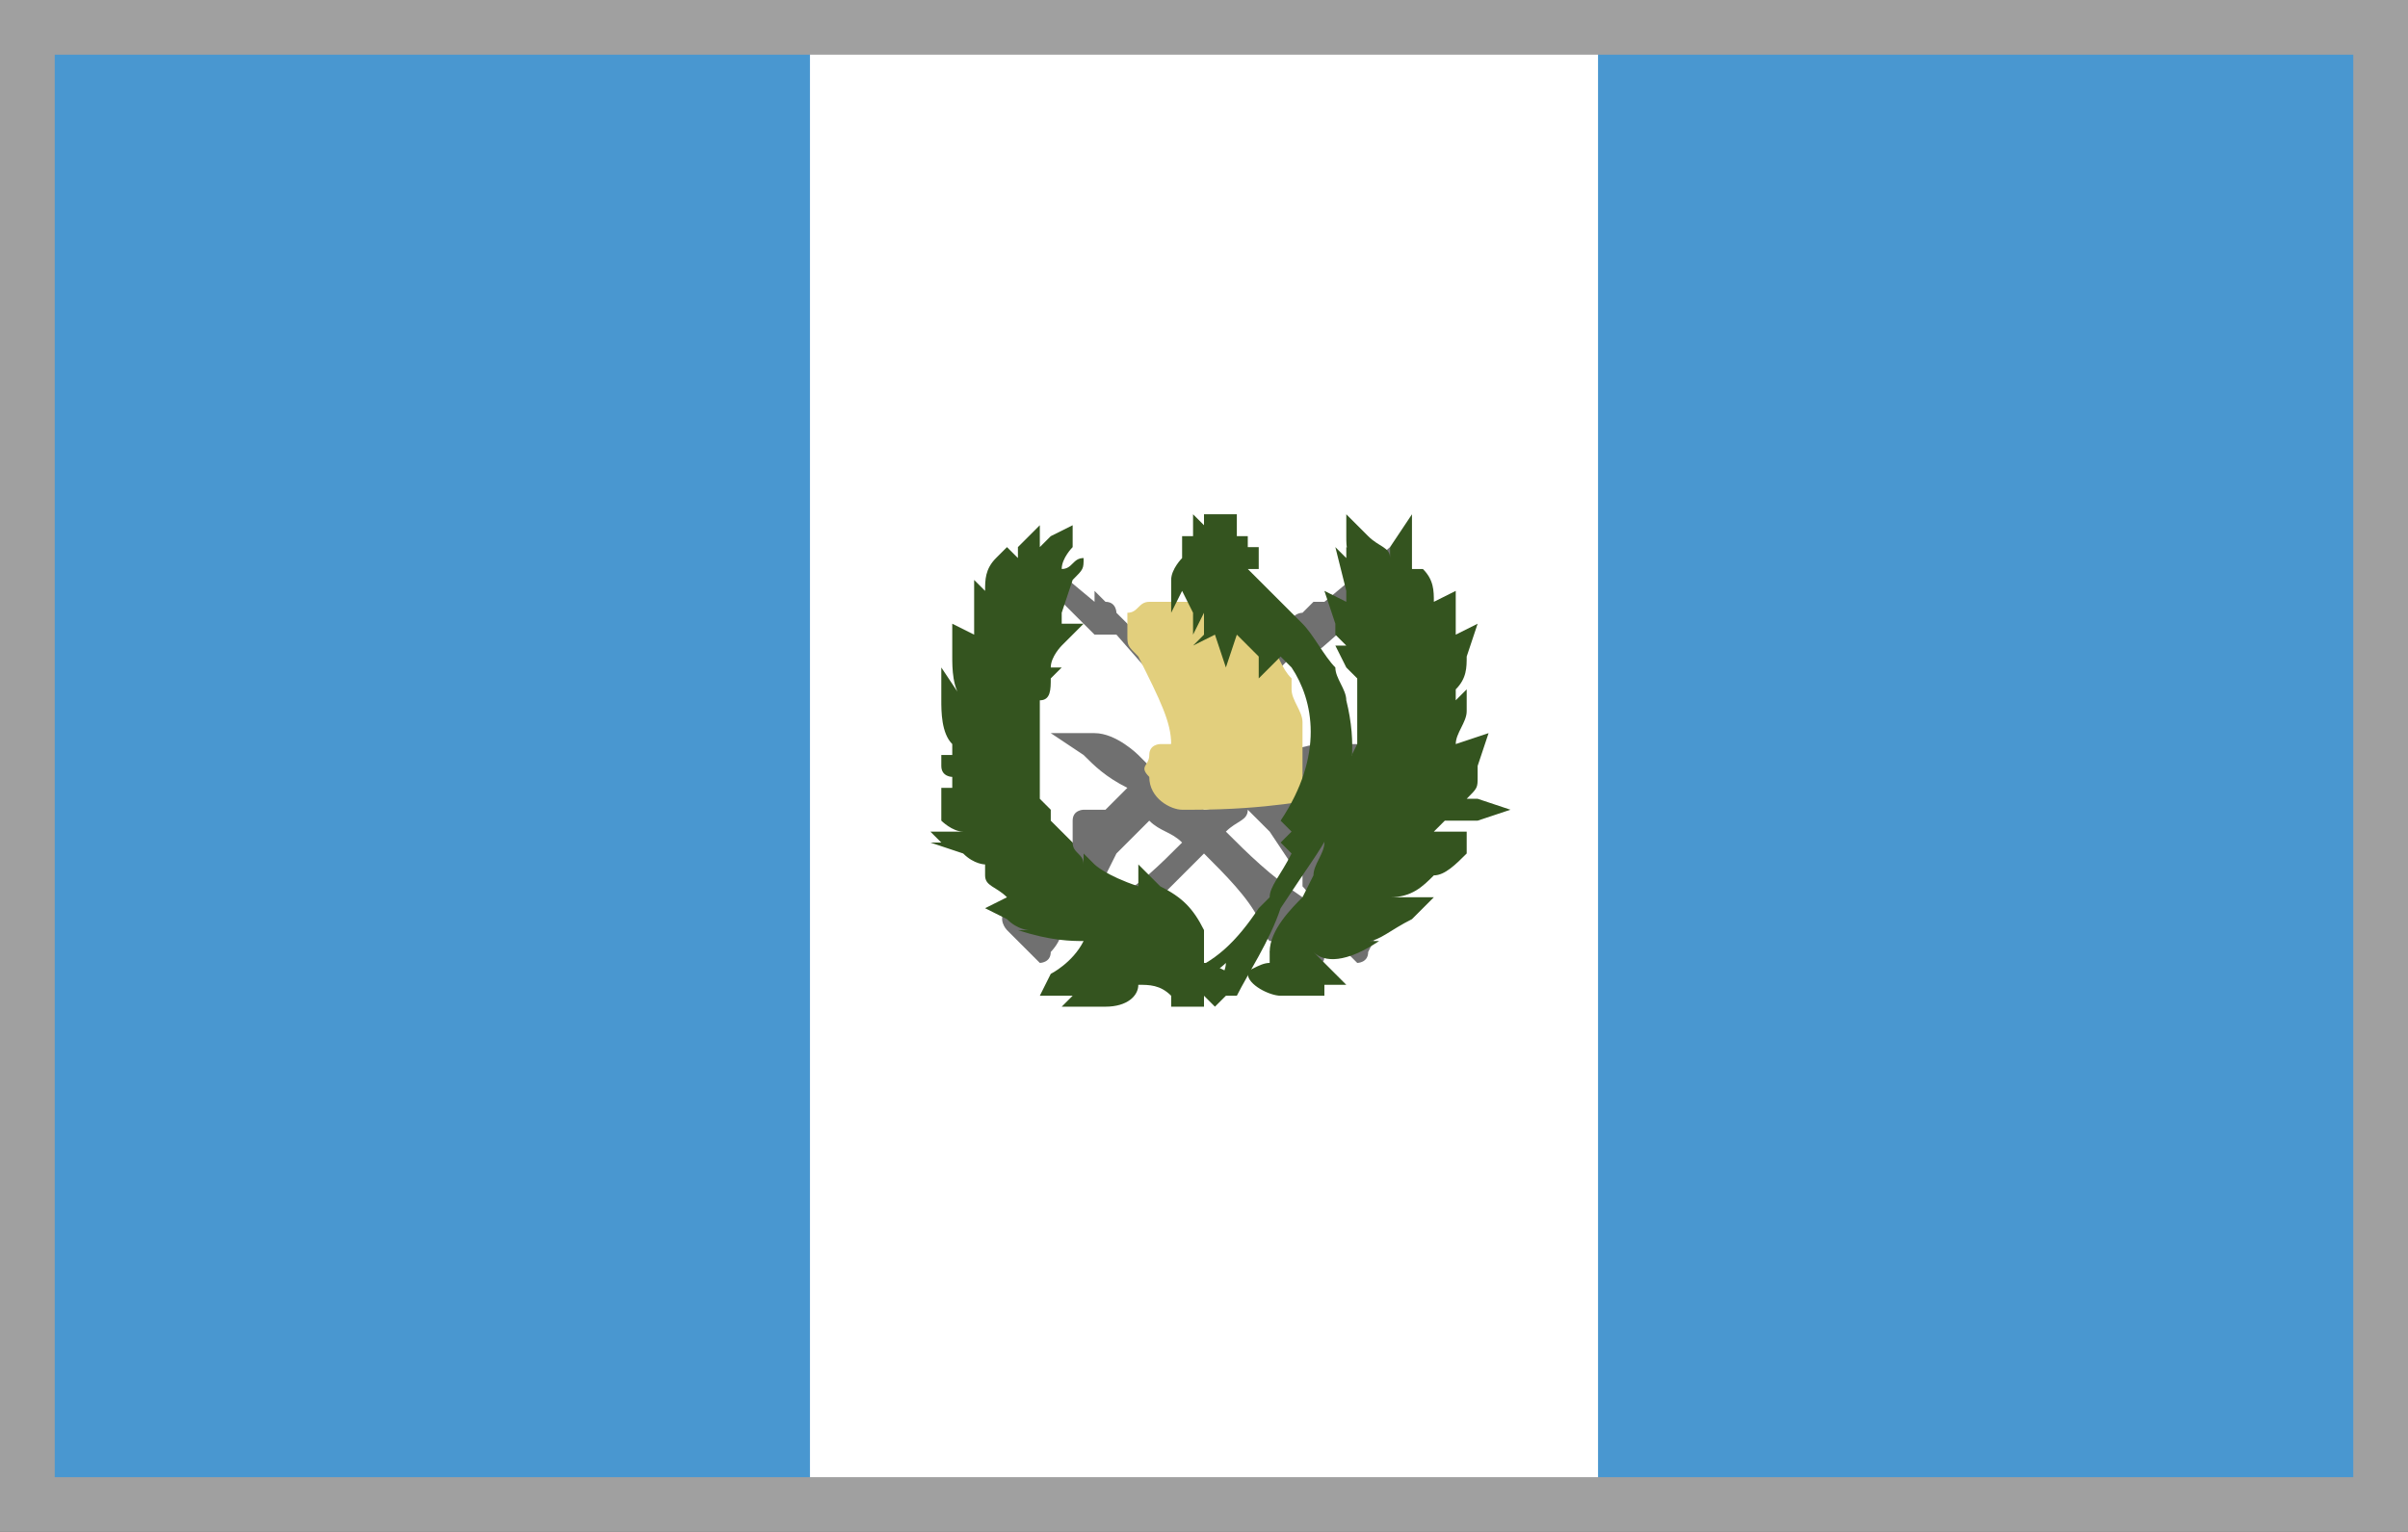 <?xml version="1.0" encoding="utf-8"?>
<!-- Generator: Adobe Illustrator 27.5.0, SVG Export Plug-In . SVG Version: 6.00 Build 0)  -->
<svg version="1.1" id="_Слой_2" xmlns="http://www.w3.org/2000/svg" xmlns:xlink="http://www.w3.org/1999/xlink" x="0px"
	 y="0px" viewBox="0 0 22 14" style="enable-background:new 0 0 22 14;" xml:space="preserve">
<rect x="0" y="0" width="22" height="14" fill="#333333" stroke="none"/>
<style type="text/css">
	.st0{fill:#4997D0;}
	.st1{fill:#FFFFFF;}
	.st2{fill:#707070;}
	.st3{fill:#E2CF7D;}
	.st4{fill:#34541F;}
	.st5{fill:#A0A0A0;}
</style>
<path class="st0" d="M0.2,0.2h21.7v13.6H0.2V0.2z"/>
<path class="st1" d="M7.4,0.2h7.2v13.6H7.4V0.2z"/>
<path class="st2" d="M12.5,8.1c0,0-0.1-0.1-0.1-0.1c0,0,0,0,0,0c0,0-0.1-0.1-0.1-0.1c0,0,0,0,0,0c0,0,0,0,0,0c0,0,0,0,0,0l0-0.2
	c0,0,0-0.1-0.1-0.1l-0.1,0c0,0-0.1,0-0.1-0.1l-0.2-0.2C11.9,7.1,12.1,7,12.2,7l0.3-0.2l-0.4,0c-0.2,0-0.4,0.1-0.4,0.1
	c-0.1,0-0.1,0.1-0.2,0.1l-0.3-0.4l0.7-0.7c0,0,0,0,0,0c0,0,0.1,0.1,0.2,0l0.8-0.7L12.7,5l-0.6,0.5L12,5.5l-0.1,0.1
	c0,0-0.1,0-0.1,0.1L11,6.4l-0.8-0.8c0,0,0-0.1-0.1-0.1l-0.1-0.1L10,5.5L9.4,5L9.3,5.1L10,5.8l0,0c0,0,0.1,0,0.2,0c0,0,0,0,0,0
	l0.7,0.8l-0.2,0.2L10.5,7c0,0-0.1-0.1-0.1-0.1c0,0-0.2-0.2-0.4-0.2l-0.4,0l0.3,0.2C10,7,10.1,7.1,10.3,7.2l-0.2,0.2c0,0,0,0-0.1,0
	l-0.1,0c0,0-0.1,0-0.1,0.1l0,0.1c0,0,0,0,0,0.1l0,0c0,0,0,0,0,0c0,0-0.1,0.1-0.1,0.1c0,0,0,0,0,0c0,0-0.1,0.1-0.1,0.1L9.2,8.3
	c-0.1,0.1,0,0.2,0,0.2l0.2,0.2c0,0,0.1,0.1,0.1,0.1c0,0,0,0,0,0c0,0,0.1,0,0.1-0.1c0,0,0.1-0.1,0.1-0.2c0.1-0.1,0.1-0.2,0.2-0.3
	c-0.1,0.1-0.1,0.2,0,0.3c0,0,0,0.1,0,0.1c0,0,0.1,0.1,0.1,0.1l0,0l0,0l0,0l0-0.1c0,0,0,0,0,0l0.2,0.1l0-0.1l0,0l0-0.1l0.1,0.1l0,0
	l0.1,0l-0.1-0.1c0.1,0,0.1,0,0.1,0c0.1-0.1,0.1-0.1,0.1-0.2c0,0,0,0,0,0C10.7,8.1,10.8,8,11,7.8c0.2,0.2,0.4,0.4,0.5,0.6
	c0,0,0,0,0,0c0,0.1,0,0.1,0.1,0.2c0,0,0.1,0,0.1,0c0,0,0,0,0,0l-0.1,0.1l0.1,0l0,0.1l0.1-0.1l-0.1,0.2l0.2-0.1l0,0l0.1,0
	c0,0,0,0,0,0l0,0l0,0c0.1,0,0.1,0,0.1-0.1c0,0,0-0.1,0-0.1c0,0,0-0.1,0-0.2c0,0,0.1,0.1,0.1,0.1c0,0.1,0.1,0.1,0.1,0.2
	c0,0,0.1,0.1,0.1,0.1c0,0,0,0,0,0c0,0,0.1,0,0.1-0.1l0.1-0.2c0,0,0-0.1,0-0.1c0-0.1,0-0.1,0-0.1L12.5,8.1z M11,7.4
	c-0.1-0.1-0.2-0.2-0.3-0.2L11,6.9l0.3,0.3C11.2,7.3,11.1,7.4,11,7.4z M11.9,8.2L11.9,8.2C11.8,8.2,11.8,8.2,11.9,8.2
	c-0.3-0.2-0.5-0.4-0.7-0.6c0.1-0.1,0.2-0.1,0.2-0.2l0.2,0.2l0,0l0.2,0.3c0,0,0,0,0,0l0,0l0,0c0,0,0,0,0,0l0,0c0,0,0,0.1,0.1,0.1
	c0,0,0,0.1,0,0.1C12,8.2,11.9,8.2,11.9,8.2z M9.9,8.3c0,0,0-0.1,0-0.1C10,8.1,10,8,10,8l0,0c0,0,0,0,0,0c0,0,0,0,0,0l0.1,0l0,0
	c0,0,0,0,0,0l0.1-0.2c0,0,0,0,0,0l0,0l0.3-0.3c0.1,0.1,0.2,0.1,0.3,0.2c-0.2,0.2-0.4,0.4-0.6,0.5c0,0,0,0-0.1,0l0,0
	C10.1,8.1,10,8.1,9.9,8.3C9.9,8.3,9.9,8.3,9.9,8.3z"/>
<path class="st3" d="M11.9,7.2c0-0.1,0-0.2,0-0.3c0-0.1,0-0.1,0-0.2c0,0,0-0.1,0-0.1l0,0c0-0.1-0.1-0.2-0.1-0.3l0,0c0,0,0,0,0-0.1
	c-0.1-0.1-0.1-0.2-0.2-0.3c0,0,0.1-0.1,0.1-0.1c0-0.1,0-0.2-0.1-0.3l0,0l0,0c-0.3,0-0.7,0-1,0c0,0,0,0,0,0l-0.1,0c0,0,0,0,0,0v0l0,0
	c-0.1,0-0.1,0.1-0.2,0.1c0,0.1,0,0.1,0,0.2c0,0.1,0,0.1,0.1,0.2l0,0c0.2,0.4,0.3,0.6,0.3,0.8c0,0-0.1,0-0.1,0c0,0,0,0,0,0
	c0,0,0,0,0,0c0,0,0,0,0,0l0,0c0,0-0.1,0-0.1,0.1c0,0.1-0.1,0.1,0,0.2c0,0.2,0.2,0.3,0.3,0.3c0,0,0,0,0,0v0l0,0c0,0,0,0,0,0l0.1,0
	c0,0,0,0,0,0c0.7,0,1.1-0.1,1.2-0.1l0,0l0,0C11.8,7.4,11.9,7.3,11.9,7.2C11.9,7.2,11.9,7.2,11.9,7.2C11.9,7.2,11.9,7.2,11.9,7.2z"/>
<path class="st4" d="M12.3,6.4c0-0.1-0.1-0.2-0.1-0.3c-0.1-0.1-0.2-0.3-0.3-0.4c-0.1-0.1-0.2-0.2-0.3-0.3l0-0.1l0,0.1c0,0,0,0,0,0
	l0,0l0,0c-0.1-0.1-0.1-0.1-0.2-0.2l0,0l0.1,0l0,0l0,0l0,0l0,0l0,0l0.1,0l-0.1,0l0.1,0l-0.1,0l0-0.1l0,0l0-0.1l-0.1,0l0-0.1l-0.1,0
	l0-0.1l0,0l0,0l0,0l0-0.1l0,0l0,0l0,0.1l0-0.1L11,4.7l0-0.1l0,0.1l0-0.1l0,0.1l0,0l0,0.1l0-0.1l0,0.1l0-0.1l0,0l0,0l0,0.1l-0.1-0.1
	l0,0.1l0,0l0,0.1l-0.1,0l0,0l0,0L10.8,5c0,0,0,0.1,0,0.1l0,0c0,0-0.1,0.1-0.1,0.2l0,0.3l0.1-0.2c0,0,0,0,0,0l0.1,0.2l0,0.2L11,5.6
	l0,0.1L11,5.8l0,0l-0.1,0.1l0.2-0.1l0,0l0.1,0.3l0.1-0.3L11.5,6l0,0.2L11.7,6l0.1,0.1l0,0c0.2,0.3,0.3,0.8-0.1,1.4l0.1,0.1
	c0,0,0,0-0.1,0.1l0.1,0.1c-0.1,0.2-0.2,0.3-0.2,0.4l-0.1,0.1c-0.2,0.3-0.4,0.5-0.7,0.6L10.8,9c0.1,0,0.3-0.1,0.4-0.2
	c0,0.1-0.1,0.2-0.1,0.3l0.2,0c0.1-0.2,0.3-0.5,0.4-0.8l0.2-0.3C12.1,7.7,12.5,7.2,12.3,6.4z"/>
<g>
	<path class="st4" d="M13.5,7.5l0.3-0.1l-0.3-0.1c0,0,0,0-0.1,0c0.1-0.1,0.1-0.1,0.1-0.2l0,0V7l0.1-0.3l-0.3,0.1c0,0,0,0,0,0
		c0-0.1,0.1-0.2,0.1-0.3l-0.1,0l0.1,0l0,0h0V6.3l-0.1,0.1c0,0,0,0,0-0.1c0.1-0.1,0.1-0.2,0.1-0.3l0.1-0.3l-0.2,0.1
		c0-0.1,0-0.2,0-0.2V5.4l-0.2,0.1c0,0,0,0,0,0c0-0.1,0-0.2-0.1-0.3v0l-0.1,0c0,0,0-0.1,0-0.1V4.7l-0.2,0.3c0,0,0,0,0,0.1
		c0-0.1-0.1-0.1-0.2-0.2l-0.2-0.2l0,0l0,0l0,0.2c0,0,0,0,0,0l0,0c0,0.1,0,0.2,0.1,0.2c0,0-0.1-0.1-0.1-0.1c0,0,0,0.1,0,0.1l-0.1-0.1
		l0.1,0.4l0,0c0,0,0,0.1,0,0.1l-0.2-0.1l0.1,0.3l0,0.1l0,0c0,0,0.1,0.1,0.1,0.1l-0.1,0l0.1,0.2c0,0,0,0,0.1,0.1v0.1
		c0,0.1,0,0.3,0,0.4v0.1c0,0,0,0,0,0l0,0l0,0l0,0l-0.1,0.2c0,0,0,0.1,0,0.1l-0.1-0.2v0.3c0,0,0,0,0,0v0l-0.1,0.1l0,0l-0.1,0.2
		c0,0,0,0,0,0.1l0,0l-0.1,0.1c0,0,0,0.1-0.1,0.1L11.9,8c0,0-0.1,0.1-0.1,0.1c0-0.1,0.1-0.1,0.1-0.2c0.1-0.1,0.1-0.2,0.1-0.3
		s0.1-0.2,0.1-0.3c0-0.1,0-0.1,0-0.2c0,0,0-0.1,0-0.1l0-0.1c0-0.1,0-0.2,0-0.3c0-0.1,0-0.2,0-0.3c0-0.1,0-0.2-0.1-0.3
		C12,6,12,6,11.9,5.9C12,6,12,6,12.1,6.1c0,0.1,0.1,0.2,0.1,0.3s0,0.2,0,0.3c0,0.1,0,0.2,0,0.3l0,0.1c0,0,0,0.1,0,0.1
		c0,0.1,0,0.1,0,0.2c0,0.1-0.1,0.2-0.1,0.3c0,0.1-0.1,0.2-0.1,0.3l-0.1,0.2c-0.1,0.1-0.3,0.3-0.3,0.5l0,0.1c0,0,0,0,0,0
		c-0.1,0-0.2,0.1-0.3,0.1c0,0,0,0,0,0c0,0,0,0,0,0c0.1,0,0.1-0.1,0.2-0.2c0.1-0.1,0.1-0.1,0.2-0.2c0,0,0.1-0.1,0.1-0.1
		c0,0,0.1-0.1,0.1-0.1c0,0-0.1,0.1-0.1,0.1s-0.1,0.1-0.1,0.1c-0.1,0.1-0.1,0.1-0.2,0.2c-0.1,0.1-0.1,0.1-0.2,0.2l0,0
		c-0.1,0-0.2-0.1-0.3-0.1c0-0.1,0-0.2,0-0.3c-0.1-0.2-0.2-0.3-0.4-0.4l-0.2-0.2l0,0.2l0,0C10.1,8,10,7.9,10,7.9L9.9,7.8l0,0.1
		c0-0.1-0.1-0.1-0.1-0.2L9.6,7.5c0,0,0-0.1,0-0.1l0,0l0,0l0,0l0,0L9.5,7.3l0,0c0,0,0-0.1,0-0.1l0-0.1c0-0.1,0-0.1,0-0.2v0v0V6.7l0,0
		c0-0.1,0-0.1,0-0.2V6.4c0.1,0,0.1-0.1,0.1-0.2l0.1-0.1l-0.1,0C9.6,6,9.7,5.9,9.7,5.9l0.2-0.2H9.7c0,0,0-0.1,0-0.1l0.1-0.3
		c0.1-0.1,0.1-0.1,0.1-0.2c-0.1,0-0.1,0.1-0.2,0.1C9.7,5.1,9.8,5,9.8,5l0-0.2L9.6,4.9c0,0,0,0,0,0c0,0,0,0-0.1,0.1V4.8L9.4,4.9l0,0
		L9.3,5c0,0,0,0,0,0.1L9.2,5L9.1,5.1v0C9,5.2,9,5.3,9,5.4c0,0,0,0,0,0L8.9,5.3l0,0.2l0,0c0,0.1,0,0.2,0,0.3L8.7,5.7l0,0.3
		c0,0.1,0,0.3,0.1,0.4c0,0,0,0,0,0L8.6,6.1l0,0.3c0,0.1,0,0.3,0.1,0.4c0,0,0,0,0,0l0,0l0,0.1l-0.1,0l0,0.1h0c0,0.1,0.1,0.1,0.1,0.1
		l0,0l0,0.1c0,0,0,0-0.1,0l0,0.1L8.6,7.5c0,0,0.1,0.1,0.2,0.1c0,0,0,0,0,0H8.5l0.1,0.1l-0.1,0l0.3,0.1c0.1,0.1,0.2,0.1,0.2,0.1L9,8
		l0,0c0,0.1,0.1,0.1,0.2,0.2L9,8.3l0.2,0.1l0,0h0c0.1,0.1,0.2,0.1,0.2,0.1c-0.1,0-0.1,0-0.1,0c0,0,0,0,0,0c0,0,0,0,0,0
		c0.3,0.1,0.5,0.1,0.6,0.1c0,0,0,0,0,0C9.8,8.8,9.6,8.9,9.6,8.9L9.5,9.1h0.2v0c0,0,0,0,0,0c0,0,0,0,0,0c0,0,0,0,0.1,0L9.7,9.2l0.2,0
		c0,0,0,0,0,0c0.1,0,0.2,0,0.2,0c0.2,0,0.3-0.1,0.3-0.2c0,0,0,0,0,0c0.1,0,0.2,0,0.3,0.1l0,0.1L11,9.2L11,9.1c0,0,0,0,0,0
		c0,0,0,0,0,0l0.1,0.1l0.1-0.1l0,0l0,0L11.3,9l0-0.1c0,0,0.1,0,0.1,0c0,0,0,0,0,0c0,0.1,0.2,0.2,0.3,0.2c0.1,0,0.2,0,0.2,0
		c0,0,0,0,0,0l0.2,0l0-0.1c0,0,0,0,0.1,0l0,0c0,0,0,0,0,0c0,0,0,0,0,0l0.2,0l0,0l0,0L12.3,9c-0.1-0.1-0.2-0.2-0.3-0.3c0,0,0,0,0,0
		c0,0,0,0,0,0c0.1,0.1,0.3,0.1,0.6-0.1c0,0,0,0,0,0c0,0,0,0,0,0c0,0,0,0-0.1,0c0.1,0,0.2-0.1,0.4-0.2l0,0c0,0,0,0,0,0l0.2-0.2h-0.3
		c0,0,0,0-0.1,0C12.9,8.2,13,8.1,13.1,8l0,0c0.1,0,0.2-0.1,0.3-0.2l0,0V7.6l-0.1,0c0,0-0.1,0-0.2,0c0,0,0,0,0.1-0.1
		C13.3,7.5,13.4,7.5,13.5,7.5z M9.2,6.8L9.2,6.8C9.2,6.8,9.2,6.8,9.2,6.8C9.2,6.8,9.2,6.8,9.2,6.8z M10.1,8.4
		C10.1,8.4,10.1,8.4,10.1,8.4C10.1,8.4,10.1,8.4,10.1,8.4C10.1,8.4,10.1,8.4,10.1,8.4L10.1,8.4z"/>
</g>
<path class="st5" d="M0,0v6.3V7v7h22V7V6.3V0H0z M21.5,7v6.5h-21V7V6.3V0.5h21v5.8V7z"/>
</svg>
